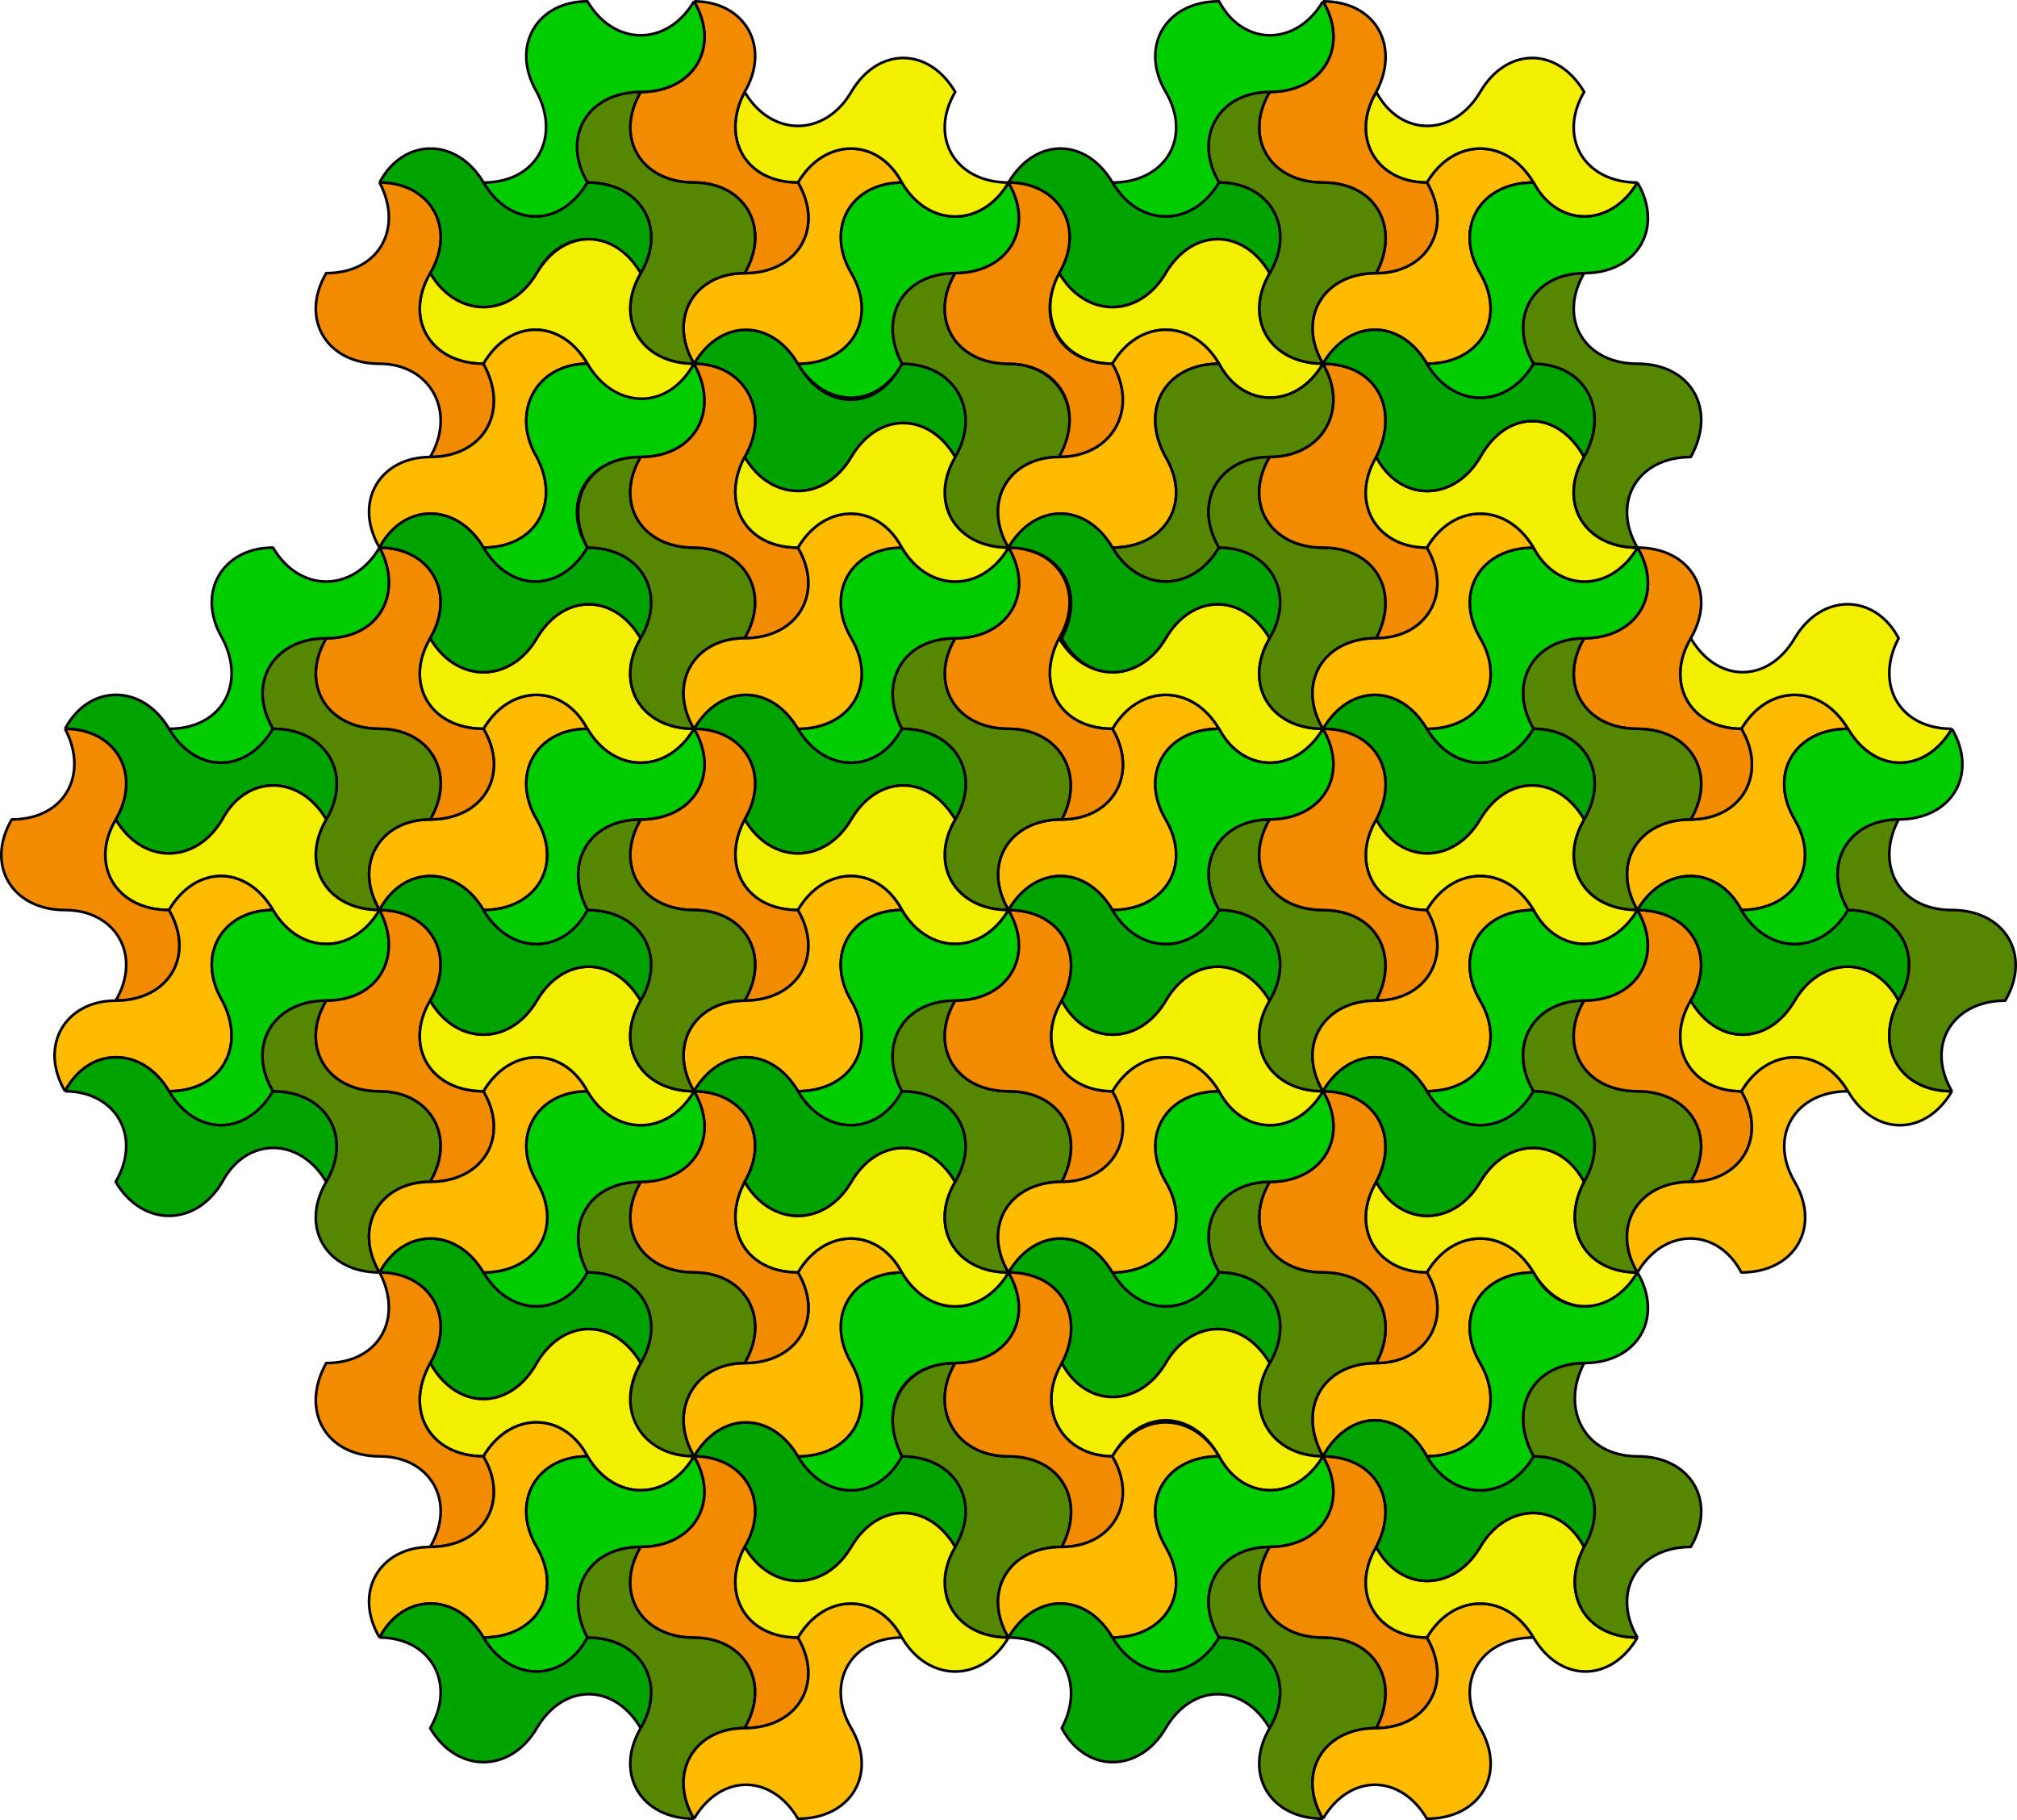 <svg xmlns="http://www.w3.org/2000/svg" width="756.838" height="683" version="1.2"><g fill="none" fill-rule="evenodd" stroke="#000" stroke-linejoin="round" font-family="'Sans Serif'" font-size="12.5" font-weight="400"><path fill="#00a300" d="M260.419 546.5c19 0 29 17 19 34 10 17 30 17 40 0s29-17 39 0c10-17 0-34-20-34-9 17-29 17-39 0s-29-17-39 0" vector-effect="non-scaling-stroke"/><path fill="#580" d="M378.419 614.5c-10-17 0-34 20-34 9-17 0-34-20-34s-30-18-20-35c-20 0-29 18-20 35 20 0 30 17 20 34s0 34 20 34" vector-effect="non-scaling-stroke"/><path fill="#0c0" d="M378.419 477.5c-10 17-30 17-40 0-19 0-29 17-19 34 10 18 0 35-20 35 10 17 30 17 39 0-9-18 0-35 20-35s30-17 20-34" vector-effect="non-scaling-stroke"/><path fill="#fb0" d="M260.419 546.5c10-17 29-17 39 0 20 0 30-17 20-35-10-17 0-34 19-34-9-17-29-17-39 0 10 17 0 34-20 34-19 0-29 18-19 35" vector-effect="non-scaling-stroke"/><path fill="#f3ef00" d="M378.419 477.5c-20 0-30-17-20-34-10-17-29-17-39 0s-30 17-40 0c-9 17 0 34 20 34 10-17 30-17 39 0 10 17 30 17 40 0" vector-effect="non-scaling-stroke"/><path fill="#f38b00" d="M260.419 409.5c10 17 0 34-20 34-10 17 0 34 20 34 19 0 29 17 19 34 20 0 30-17 20-34-20 0-29-17-20-34 10-17 0-34-19-34" vector-effect="non-scaling-stroke"/><path fill="#580" d="M260.419 546.5c-10-17 0-35 19-35 10-17 0-34-19-34-20 0-30-17-20-34-20 0-29 17-20 34 20 0 30 17 20 34-10 18 0 35 20 35" vector-effect="non-scaling-stroke"/><path fill="#0c0" d="M260.419 409.5c-10 17-30 17-40 0-19 0-29 17-19 34s0 34-20 34c10 17 30 17 39 0-9-17 0-34 20-34s30-17 20-34" vector-effect="non-scaling-stroke"/><path fill="#00a300" d="M142.419 477.5c19 0 29 17 19 34 10 18 30 18 40 0 10-17 29-17 39 0 10-17 0-34-20-34-9 17-29 17-39 0s-30-17-39 0" vector-effect="non-scaling-stroke"/><path fill="#f3ef00" d="M260.419 546.5c-20 0-30-18-20-35-10-17-29-17-39 0-10 18-30 18-40 0-10 18 0 35 20 35 10-17 30-17 39 0 10 17 30 17 40 0" vector-effect="non-scaling-stroke"/><path fill="#f38b00" d="M142.419 477.5c9 17 0 34-20 34-10 18 0 35 20 35 19 0 29 17 19 34 20 0 30-17 20-34-20 0-30-17-20-35 10-17 0-34-19-34" vector-effect="non-scaling-stroke"/><path fill="#fb0" d="M142.419 614.5c9-17 29-17 39 0 20 0 30-17 20-34s0-34 19-34c-9-17-29-17-39 0 10 17 0 34-20 34-19 0-29 17-19 34" vector-effect="non-scaling-stroke"/><path fill="#0c0" d="M260.419 546.5c-10 17-30 17-40 0-19 0-29 17-19 34s0 34-20 34c10 17 30 17 39 0-9-17 0-34 20-34s30-17 20-34" vector-effect="non-scaling-stroke"/><path fill="#00a300" d="M142.419 614.5c19 0 29 17 19 34 10 17 30 17 40 0s29-17 39 0c10-17 0-34-20-34-9 17-29 17-39 0s-30-17-39 0" vector-effect="non-scaling-stroke"/><path fill="#580" d="M260.419 682.5c-10-17 0-34 19-34 10-17 0-34-19-34-20 0-30-17-20-34-20 0-29 17-20 34 20 0 30 17 20 34s0 34 20 34" vector-effect="non-scaling-stroke"/><path fill="#f38b00" d="M260.419 546.5c10 17 0 34-20 34-10 17 0 34 20 34 19 0 29 17 19 34 20 0 30-17 20-34-20 0-29-17-20-34 10-17 0-34-19-34" vector-effect="non-scaling-stroke"/><path fill="#fb0" d="M260.419 682.5c10-17 29-17 39 0 20 0 30-17 20-34s0-34 19-34c-9-17-29-17-39 0 10 17 0 34-20 34-19 0-29 17-19 34" vector-effect="non-scaling-stroke"/><path fill="#f3ef00" d="M378.419 614.5c-20 0-30-17-20-34-10-17-29-17-39 0s-30 17-40 0c-9 17 0 34 20 34 10-17 30-17 39 0 10 17 30 17 40 0" vector-effect="non-scaling-stroke"/><path fill="#fb0" d="M496.419 546.5c10-18 29-18 39 0 20 0 30-18 20-35s0-34 20-34c-10-17-30-17-40 0 10 17 0 34-19 34-20 0-30 17-20 35" vector-effect="non-scaling-stroke"/><path fill="#f3ef00" d="M614.419 477.5c-20 0-29-17-20-34-9-17-29-17-39 0s-30 17-39 0c-10 17 0 34 19 34 10-17 30-17 40 0s29 17 39 0" vector-effect="non-scaling-stroke"/><path fill="#f38b00" d="M496.419 409.5c10 17 0 34-20 34-10 17 0 34 20 34s29 17 20 34c19 0 29-17 19-34-19 0-29-17-19-34 9-17 0-34-20-34" vector-effect="non-scaling-stroke"/><path fill="#580" d="M496.419 546.5c-10-18 0-35 20-35 9-17 0-34-20-34s-30-17-20-34c-19 0-29 17-19 34 19 0 29 17 19 34s0 35 20 35" vector-effect="non-scaling-stroke"/><path fill="#0c0" d="M496.419 409.5c-10 17-30 17-39 0-20 0-30 17-20 34s0 34-20 34c10 17 30 17 40 0-10-17 0-34 19-34 20 0 30-17 20-34" vector-effect="non-scaling-stroke"/><path fill="#00a300" d="M378.419 477.5c20 0 29 17 20 34 9 17 29 17 39 0s29-17 39 0c10-17 0-34-19-34-10 17-30 17-40 0s-29-17-39 0" vector-effect="non-scaling-stroke"/><path fill="#f3ef00" d="M496.419 546.5c-20 0-30-18-20-35-10-17-29-17-39 0s-30 17-39 0c-10 17 0 35 19 35 10-18 30-18 40 0 9 17 29 17 39 0" vector-effect="non-scaling-stroke"/><path fill="#f38b00" d="M378.419 477.5c10 17 0 34-20 34-10 17 0 35 20 35s29 17 20 34c19 0 29-17 19-34-19 0-29-18-19-35 9-17 0-34-20-34" vector-effect="non-scaling-stroke"/><path fill="#fb0" d="M378.419 614.5c10-17 29-17 39 0 20 0 30-17 20-34s0-34 20-34c-10-17-30-17-40 0 10 17 0 34-19 34-20 0-30 17-20 34" vector-effect="non-scaling-stroke"/><path fill="#0c0" d="M496.419 546.5c-10 17-30 17-39 0-20 0-30 17-20 34s0 34-20 34c10 17 30 17 40 0-10-17 0-34 19-34 20 0 30-17 20-34" vector-effect="non-scaling-stroke"/><path fill="#00a300" d="M378.419 614.5c20 0 29 17 20 34 9 17 29 17 39 0s29-17 39 0c10-17 0-34-19-34-10 17-30 17-40 0s-29-17-39 0" vector-effect="non-scaling-stroke"/><path fill="#580" d="M496.419 682.5c-10-17 0-34 20-34 9-17 0-34-20-34s-30-17-20-34c-19 0-29 17-19 34 19 0 29 17 19 34s0 34 20 34" vector-effect="non-scaling-stroke"/><path fill="#f38b00" d="M496.419 546.5c10 17 0 34-20 34-10 17 0 34 20 34s29 17 20 34c19 0 29-17 19-34-19 0-29-17-19-34 9-17 0-34-20-34" vector-effect="non-scaling-stroke"/><path fill="#fb0" d="M496.419 682.5c10-17 29-17 39 0 20 0 30-17 20-34s0-34 20-34c-10-17-30-17-40 0 10 17 0 34-19 34-20 0-30 17-20 34" vector-effect="non-scaling-stroke"/><path fill="#f3ef00" d="M614.419 614.5c-20 0-29-17-20-34-9-17-29-17-39 0s-30 17-39 0c-10 17 0 34 19 34 10-17 30-17 40 0s29 17 39 0" vector-effect="non-scaling-stroke"/><path fill="#00a300" d="M496.419 546.5c20 0 29 17 20 34 9 17 29 17 39 0s30-17 39 0c10-17 0-34-19-34-10 17-30 17-40 0-10-18-29-18-39 0" vector-effect="non-scaling-stroke"/><path fill="#580" d="M614.419 614.5c-10-17 0-34 20-34 10-17 0-34-20-34s-29-18-20-35c-19 0-29 17-19 35 19 0 29 17 19 34-9 17 0 34 20 34" vector-effect="non-scaling-stroke"/><path fill="#0c0" d="M614.419 477.5c-10 17-30 17-39 0-20 0-30 17-20 34s0 35-20 35c10 17 30 17 40 0-10-18 0-35 19-35 20 0 30-17 20-34" vector-effect="non-scaling-stroke"/><path fill="#fb0" d="M378.419 341.5c10-17 29-17 39 0 20 0 30-17 20-34s0-34 20-34c-10-17-30-17-40 0 10 17 0 34-19 34-20 0-30 17-20 34" vector-effect="non-scaling-stroke"/><path fill="#f3ef00" d="M496.419 273.5c-20 0-30-17-20-34-10-17-29-17-39 0s-30 17-40 0c-9 17 0 34 20 34 10-17 30-17 40 0 9 17 29 17 39 0" vector-effect="non-scaling-stroke"/><path fill="#f38b00" d="M378.419 205.5c10 17 0 34-20 34-10 17 0 34 20 34 19 0 29 17 20 34 19 0 29-17 19-34-20 0-29-17-20-34 10-17 0-34-19-34" vector-effect="non-scaling-stroke"/><path fill="#580" d="M378.419 341.5c-10-17 0-34 20-34 9-17-1-34-20-34-20 0-30-17-20-34-20 0-29 17-20 34 20 0 30 17 20 34s0 34 20 34" vector-effect="non-scaling-stroke"/><path fill="#0c0" d="M378.419 205.5c-10 17-30 17-40 0-19 0-29 17-19 34s0 34-20 34c10 17 30 17 39 0-9-17 0-34 20-34s30-17 20-34" vector-effect="non-scaling-stroke"/><path fill="#00a300" d="M260.419 273.5c19 0 29 17 19 34 10 17 30 17 40 0s29-17 39 0c10-17 0-34-20-34-9 17-29 17-39 0s-29-17-39 0" vector-effect="non-scaling-stroke"/><path fill="#f3ef00" d="M378.419 341.5c-20 0-30-17-20-34-10-17-29-17-39 0s-30 17-40 0c-9 17 0 34 20 34 10-17 30-17 39 0 10 17 30 17 40 0" vector-effect="non-scaling-stroke"/><path fill="#f38b00" d="M260.419 273.5c10 17 0 34-20 34-10 17 0 34 20 34 19 0 29 17 19 34 20 0 30-17 20-34-20 0-29-17-20-34 10-17 0-34-19-34" vector-effect="non-scaling-stroke"/><path fill="#fb0" d="M260.419 409.5c10-17 29-17 39 0 20 0 30-17 20-34s0-34 19-34c-9-17-29-17-39 0 10 17 0 34-20 34-19 0-29 17-19 34" vector-effect="non-scaling-stroke"/><path fill="#0c0" d="M378.419 341.5c-10 17-30 17-40 0-19 0-29 17-19 34s0 34-20 34c10 17 30 17 39 0-9-17 0-34 20-34s30-17 20-34" vector-effect="non-scaling-stroke"/><path fill="#00a300" d="M260.419 409.5c19 0 29 17 19 34 10 17 30 17 40 0s29-17 39 0c10-17 0-34-20-34-9 17-29 17-39 0s-29-17-39 0" vector-effect="non-scaling-stroke"/><path fill="#580" d="M378.419 477.5c-10-17 0-34 20-34 9-17 0-34-20-34s-30-17-20-34c-20 0-29 17-20 34 20 0 30 17 20 34s0 34 20 34" vector-effect="non-scaling-stroke"/><path fill="#f38b00" d="M378.419 341.5c10 17 0 34-20 34-10 17 0 34 20 34s29 17 20 34c19 0 29-17 19-34-19 0-29-17-19-34 9-17 0-34-20-34" vector-effect="non-scaling-stroke"/><path fill="#fb0" d="M378.419 477.5c10-17 29-17 39 0 20 0 30-17 20-34s0-34 20-34c-10-17-30-17-40 0 10 17 0 34-19 34-20 0-30 17-20 34" vector-effect="non-scaling-stroke"/><path fill="#f3ef00" d="M496.419 409.5c-20 0-30-17-20-34-10-17-29-17-39 0s-30 17-39 0c-10 17 0 34 19 34 10-17 30-17 40 0 9 17 29 17 39 0" vector-effect="non-scaling-stroke"/><path fill="#00a300" d="M378.419 341.5c20 0 29 17 20 34 9 17 29 17 39 0s29-17 39 0c10-17 0-34-19-34-10 17-30 17-40 0s-29-17-39 0" vector-effect="non-scaling-stroke"/><path fill="#580" d="M496.419 409.5c-10-17 0-34 20-34 9-17 0-34-20-34s-30-17-20-34c-19 0-29 17-19 34 19 0 29 17 19 34s0 34 20 34" vector-effect="non-scaling-stroke"/><path fill="#0c0" d="M496.419 273.5c-10 17-30 17-39 0-20 0-30 17-20 34s0 34-20 34c10 17 30 17 40 0-10-17 0-34 19-34 20 0 30-17 20-34" vector-effect="non-scaling-stroke"/><path fill="#fb0" d="M614.419 341.5c10-17 30-17 39 0 20 0 30-17 20-34s0-34 20-34c-10-17-30-17-40 0 10 17 0 34-19 34-20 0-30 17-20 34" vector-effect="non-scaling-stroke"/><path fill="#f3ef00" d="M732.419 273.5c-20 0-29-17-20-34-9-17-29-17-39 0s-29 17-39 0c-10 17 0 34 19 34 10-17 30-17 40 0s29 17 39 0" vector-effect="non-scaling-stroke"/><path fill="#f38b00" d="M614.419 205.5c10 17 0 34-20 34-10 17 0 34 20 34s30 17 20 34c19 0 29-17 19-34-19 0-29-17-19-34s0-34-20-34" vector-effect="non-scaling-stroke"/><path fill="#580" d="M614.419 341.5c-10-17 0-34 20-34 10-17 0-34-20-34s-30-17-20-34c-19 0-29 17-19 34 19 0 29 17 19 34s0 34 20 34" vector-effect="non-scaling-stroke"/><path fill="#0c0" d="M614.419 205.5c-10 17-30 17-39 0-20 0-30 17-20 34s0 34-20 34c10 17 30 17 40 0-10-17 0-34 19-34 20 0 30-17 20-34" vector-effect="non-scaling-stroke"/><path fill="#00a300" d="M496.419 273.5c20 0 29 17 20 34 9 17 29 17 39 0s29-17 39 0c10-17 0-34-19-34-10 17-30 17-40 0s-29-17-39 0" vector-effect="non-scaling-stroke"/><path fill="#f3ef00" d="M614.419 341.5c-20 0-30-17-20-34-10-17-29-17-39 0s-30 17-39 0c-10 17 0 34 19 34 10-17 30-17 40 0 9 17 29 17 39 0" vector-effect="non-scaling-stroke"/><path fill="#f38b00" d="M496.419 273.5c10 17 0 34-20 34-10 17 0 34 20 34s29 17 20 34c19 0 29-17 19-34-19 0-29-17-19-34 9-17 0-34-20-34" vector-effect="non-scaling-stroke"/><path fill="#fb0" d="M496.419 409.5c10-17 29-17 39 0 20 0 30-17 20-34s0-34 20-34c-10-17-30-17-40 0 10 17 0 34-19 34-20 0-30 17-20 34" vector-effect="non-scaling-stroke"/><path fill="#0c0" d="M614.419 341.5c-10 17-30 17-39 0-20 0-30 17-20 34s0 34-20 34c10 17 30 17 40 0-10-17 0-34 19-34 20 0 30-17 20-34" vector-effect="non-scaling-stroke"/><path fill="#00a300" d="M496.419 409.5c20 0 29 17 20 34 9 17 29 17 39 0s30-17 39 0c10-17 0-34-19-34-10 17-30 17-40 0s-29-17-39 0" vector-effect="non-scaling-stroke"/><path fill="#580" d="M614.419 477.5c-10-17 0-34 20-34 10-17 0-34-20-34s-30-17-20-34c-19 0-29 17-19 34 19 0 29 17 19 34-9 17 0 34 20 34" vector-effect="non-scaling-stroke"/><path fill="#f38b00" d="M614.419 341.5c10 17 0 34-20 34-10 17 0 34 20 34s30 17 20 34c19 0 29-17 19-34-19 0-29-17-19-34s0-34-20-34" vector-effect="non-scaling-stroke"/><path fill="#fb0" d="M614.419 477.5c10-17 30-17 39 0 20 0 30-17 20-34s0-34 20-34c-10-17-30-17-40 0 10 17 0 34-19 34-20 0-30 17-20 34" vector-effect="non-scaling-stroke"/><path fill="#f3ef00" d="M732.419 409.5c-20 0-29-17-20-34-9-17-29-17-39 0s-29 17-39 0c-10 17 0 34 19 34 10-17 30-17 40 0s29 17 39 0" vector-effect="non-scaling-stroke"/><path fill="#00a300" d="M614.419 341.5c20 0 30 17 20 34 10 17 29 17 39 0s30-17 39 0c10-17 0-34-19-34-10 17-30 17-40 0-9-17-29-17-39 0" vector-effect="non-scaling-stroke"/><path fill="#580" d="M732.419 409.5c-10-17 0-34 20-34 10-17 0-34-20-34s-29-17-20-34c-19 0-29 17-19 34 19 0 29 17 19 34-9 17 0 34 20 34" vector-effect="non-scaling-stroke"/><path fill="#0c0" d="M732.419 273.5c-10 17-29 17-39 0-20 0-30 17-20 34s0 34-20 34c10 17 30 17 40 0-10-17 0-34 19-34 20 0 30-17 20-34" vector-effect="non-scaling-stroke"/><path fill="#fb0" d="M142.419 341.5c9-17 29-17 39 0 20 0 30-17 20-34s0-34 19-34c-9-17-29-17-39 0 10 17 0 34-20 34-19 0-29 17-19 34" vector-effect="non-scaling-stroke"/><path fill="#f3ef00" d="M260.419 273.5c-20 0-30-17-20-34-10-17-29-17-39 0s-30 17-40 0c-10 17 0 34 20 34 10-17 30-17 39 0 10 17 30 17 40 0" vector-effect="non-scaling-stroke"/><path fill="#f38b00" d="M142.419 205.5c9 17 0 34-20 34-10 17 0 34 20 34 19 0 29 17 19 34 20 0 30-17 20-34-20 0-30-17-20-34s0-34-19-34" vector-effect="non-scaling-stroke"/><path fill="#580" d="M142.419 341.5c-10-17 0-34 19-34 10-17 0-34-19-34-20 0-30-17-20-34-20 0-30 17-20 34 20 0 30 17 20 34s0 34 20 34" vector-effect="non-scaling-stroke"/><path fill="#0c0" d="M142.419 205.5c-10 17-30 17-40 0-19 0-29 17-19 34 9 17 0 34-20 34 10 17 29 17 39 0-10-17 0-34 20-34s29-17 20-34" vector-effect="non-scaling-stroke"/><path fill="#00a300" d="M24.419 273.5c19 0 29 17 19 34 10 17 30 17 40 0 9-17 29-17 39 0 10-17 0-34-20-34-10 17-29 17-39 0s-30-17-39 0" vector-effect="non-scaling-stroke"/><path fill="#f3ef00" d="M142.419 341.5c-20 0-30-17-20-34-10-17-30-17-39 0-10 17-30 17-40 0-10 17 0 34 20 34 10-17 29-17 39 0s30 17 40 0" vector-effect="non-scaling-stroke"/><path fill="#f38b00" d="M24.419 273.5c9 17 0 34-20 34-10 17 0 34 20 34 19 0 29 17 19 34 20 0 30-17 20-34-20 0-30-17-20-34s0-34-19-34" vector-effect="non-scaling-stroke"/><path fill="#fb0" d="M24.419 409.5c9-17 29-17 39 0 20 0 29-17 20-34-10-17 0-34 19-34-10-17-29-17-39 0 10 17 0 34-20 34-19 0-29 17-19 34" vector-effect="non-scaling-stroke"/><path fill="#0c0" d="M142.419 341.5c-10 17-30 17-40 0-19 0-29 17-19 34 9 17 0 34-20 34 10 17 29 17 39 0-10-17 0-34 20-34s29-17 20-34" vector-effect="non-scaling-stroke"/><path fill="#00a300" d="M24.419 409.5c19 0 29 17 19 34 10 17 30 17 40 0 9-17 29-17 39 0 10-17 0-34-20-34-10 17-29 17-39 0s-30-17-39 0" vector-effect="non-scaling-stroke"/><path fill="#580" d="M142.419 477.5c-10-17 0-34 19-34 10-17 0-34-19-34-20 0-30-17-20-34-20 0-30 17-20 34 20 0 30 17 20 34s0 34 20 34" vector-effect="non-scaling-stroke"/><path fill="#f38b00" d="M142.419 341.5c9 17 0 34-20 34-10 17 0 34 20 34 19 0 29 17 19 34 20 0 30-17 20-34-20 0-30-17-20-34s0-34-19-34" vector-effect="non-scaling-stroke"/><path fill="#fb0" d="M142.419 477.5c9-17 29-17 39 0 20 0 30-17 20-34s0-34 19-34c-9-17-29-17-39 0 10 17 0 34-20 34-19 0-29 17-19 34" vector-effect="non-scaling-stroke"/><path fill="#f3ef00" d="M260.419 409.5c-20 0-30-17-20-34-10-17-29-17-39 0s-30 17-40 0c-10 17 0 34 20 34 10-17 30-17 39 0 10 17 30 17 40 0" vector-effect="non-scaling-stroke"/><path fill="#00a300" d="M142.419 341.5c19 0 29 17 19 34 10 17 30 17 40 0s29-17 39 0c10-17 0-34-20-34-9 17-29 17-39 0s-30-17-39 0" vector-effect="non-scaling-stroke"/><path fill="#580" d="M260.419 409.5c-10-17 0-34 19-34 10-17 0-34-19-34-20 0-30-17-20-34-20 0-29 17-20 34 20 0 30 17 20 34s0 34 20 34" vector-effect="non-scaling-stroke"/><path fill="#0c0" d="M260.419 273.5c-10 17-30 17-40 0-19 0-29 17-19 34s0 34-20 34c10 17 30 17 39 0-9-17 0-34 20-34s30-17 20-34" vector-effect="non-scaling-stroke"/><path fill="#00a300" d="M260.419 136.5c19 0 29 18 19 35 10 17 30 17 40 0s29-17 39 0c10-17 0-35-20-35-9 18-29 18-39 0-10-17-29-17-39 0" vector-effect="non-scaling-stroke"/><path fill="#580" d="M378.419 205.5c-10-17 0-34 19-34 10-17 0-35-19-35-20 0-30-17-20-34-20 0-29 17-20 34 20 0 30 18 20 35s0 34 20 34" vector-effect="non-scaling-stroke"/><path fill="#0c0" d="M378.419 68.5c-10 17-30 17-40 0-19 0-29 17-19 34s0 34-20 34c10 17 30 17 39 0-9-17 0-34 20-34s30-17 20-34" vector-effect="non-scaling-stroke"/><path fill="#fb0" d="M260.419 136.5c10-17 29-17 39 0 20 0 30-17 20-34s0-34 19-34c-9-17-29-17-39 0 10 17 0 34-20 34-19 0-29 17-19 34" vector-effect="non-scaling-stroke"/><path fill="#f3ef00" d="M378.419 68.5c-20 0-30-17-20-34-10-17-29-17-39 0s-30 17-40 0c-9 17 0 34 20 34 10-17 30-17 39 0 10 17 30 17 40 0" vector-effect="non-scaling-stroke"/><path fill="#f38b00" d="M260.419.5c10 17 0 34-20 34-10 17 0 34 20 34 19 0 29 17 19 34 20 0 30-17 20-34-20 0-29-17-20-34 10-17 0-34-19-34" vector-effect="non-scaling-stroke"/><path fill="#580" d="M260.419 136.5c-10-17 0-34 19-34 10-17 0-34-19-34-20 0-30-17-20-34-20 0-30 17-20 34 20 0 30 17 20 34s0 34 20 34" vector-effect="non-scaling-stroke"/><path fill="#0c0" d="M260.419.5c-10 17-30 17-40 0-19 0-29 17-19 34 9 17 0 34-20 34 10 17 29 17 39 0-10-17 0-34 20-34s30-17 20-34" vector-effect="non-scaling-stroke"/><path fill="#00a300" d="M142.419 68.5c19 0 29 17 19 34 10 17 30 17 40 0 9-17 29-17 39 0 10-17 0-34-20-34-10 17-29 17-39 0s-30-17-39 0" vector-effect="non-scaling-stroke"/><path fill="#f3ef00" d="M260.419 136.5c-20 0-30-17-20-34-10-17-29-17-39 0s-30 17-40 0c-10 17 0 34 20 34 10-17 29-17 39 0 10 18 30 18 40 0" vector-effect="non-scaling-stroke"/><path fill="#f38b00" d="M142.419 68.5c9 17 0 34-20 34-10 17 0 34 20 34 19 0 29 18 19 35 20 0 30-17 20-35-20 0-30-17-20-34s0-34-19-34" vector-effect="non-scaling-stroke"/><path fill="#fb0" d="M142.419 205.5c9-17 29-17 39 0 20 0 29-17 20-34-10-17 0-35 19-35-10-17-29-17-39 0 10 18 0 35-20 35-19 0-29 17-19 34" vector-effect="non-scaling-stroke"/><path fill="#0c0" d="M260.419 136.5c-10 18-30 17-40 0-19 0-29 18-19 35 9 17 0 34-20 34 10 17 29 17 39 0-10-17 0-34 20-34s30-17 20-35" vector-effect="non-scaling-stroke"/><path fill="#00a300" d="M142.419 205.5c19 0 29 17 19 34 10 17 30 17 40 0s29-17 39 0c10-17 0-34-20-34-10 17-29 17-39 0s-30-17-39 0" vector-effect="non-scaling-stroke"/><path fill="#580" d="M260.419 273.5c-10-17 0-34 19-34 10-17 0-34-19-34-20 0-30-17-20-34-20 0-29 17-20 34 20 0 30 17 20 34s0 34 20 34" vector-effect="non-scaling-stroke"/><path fill="#f38b00" d="M260.419 136.5c10 18 0 35-20 35-10 17 0 34 20 34 19 0 29 17 19 34 20 0 30-17 20-34-20 0-29-17-20-34 10-17 0-35-19-35" vector-effect="non-scaling-stroke"/><path fill="#fb0" d="M260.419 273.5c10-17 29-17 39 0 20 0 30-17 20-34s0-34 19-34c-9-17-29-17-39 0 10 17 0 34-20 34-19 0-29 17-19 34" vector-effect="non-scaling-stroke"/><path fill="#f3ef00" d="M378.419 205.5c-20 0-30-17-20-34-10-17-29-17-39 0s-30 17-40 0c-9 17 0 34 20 34 10-17 30-17 39 0 10 17 30 17 40 0" vector-effect="non-scaling-stroke"/><path fill="#fb0" d="M496.419 136.5c10-17 29-17 39 0 20 0 30-17 20-34s0-34 20-34c-10-17-30-17-40 0 10 17 0 34-19 34-20 0-30 17-20 34" vector-effect="non-scaling-stroke"/><path fill="#f3ef00" d="M614.419 68.5c-20 0-30-17-20-34-10-17-29-17-39 0s-30 17-39 0c-10 17 0 34 19 34 10-17 30-17 40 0 9 17 29 17 39 0" vector-effect="non-scaling-stroke"/><path fill="#f38b00" d="M496.419.5c10 17 0 34-20 34-10 17 0 34 20 34s29 17 20 34c19 0 29-17 19-34-19 0-29-17-19-34 9-17 0-34-20-34" vector-effect="non-scaling-stroke"/><path fill="#580" d="M496.419 136.5c-10-17 0-34 20-34 9-17 0-34-20-34s-30-17-20-34c-19 0-29 17-19 34 19 0 29 17 19 34s0 34 20 34" vector-effect="non-scaling-stroke"/><path fill="#0c0" d="M496.419.5c-10 17-30 17-39 0-20 0-30 17-20 34s0 34-20 34c10 17 30 17 40 0-10-17 0-34 19-34 20 0 30-17 20-34" vector-effect="non-scaling-stroke"/><path fill="#00a300" d="M378.419 68.5c19 0 29 17 19 34 10 17 30 17 40 0s29-17 39 0c10-17 0-34-19-34-10 17-30 17-40 0s-29-17-39 0" vector-effect="non-scaling-stroke"/><path fill="#f3ef00" d="M496.419 136.5c-20 0-30-17-20-34-10-17-29-17-39 0s-30 17-40 0c-9 17 1 34 20 34 10-17 30-17 40 0 9 17 29 17 39 0" vector-effect="non-scaling-stroke"/><path fill="#f38b00" d="M378.419 68.5c10 17 0 34-20 34-10 17 0 34 20 34 19 0 29 17 19 35 20 0 30-18 20-35-20 0-29-17-20-34 10-17 0-34-19-34" vector-effect="non-scaling-stroke"/><path fill="#fb0" d="M378.419 205.5c10-17 29-17 39 0 20 0 30-17 20-34-10-18 0-35 20-35-10-17-30-17-40 0 10 17 0 35-20 35-19 0-29 17-19 34" vector-effect="non-scaling-stroke"/><path fill="#580" d="M496.419 136.5c-10 17-30 17-39 0-20 0-30 17-20 35 10 17 0 34-20 34 10 17 30 17 40 0-10-17 0-34 19-34 20 0 30-18 20-35" vector-effect="non-scaling-stroke"/><path fill="#00a300" d="M378.419 205.5c20 0 29 17 20 34 9 17 29 17 39 0s29-17 39 0c10-17 0-34-19-34-10 17-30 17-40 0s-29-17-39 0" vector-effect="non-scaling-stroke"/><path fill="#580" d="M496.419 273.5c-10-17 0-34 20-34 9-17 0-34-20-34s-30-17-20-34c-19 0-29 17-19 34 19 0 29 17 19 34s0 34 20 34" vector-effect="non-scaling-stroke"/><path fill="#f38b00" d="M496.419 136.5c10 17 0 35-20 35-10 17 0 34 20 34s29 17 20 34c19 0 29-17 19-34-19 0-29-17-19-34 9-18 0-35-20-35" vector-effect="non-scaling-stroke"/><path fill="#fb0" d="M496.419 273.5c10-17 29-17 39 0 20 0 30-17 20-34s0-34 20-34c-10-17-30-17-40 0 10 17 0 34-19 34-20 0-30 17-20 34" vector-effect="non-scaling-stroke"/><path fill="#f3ef00" d="M614.419 205.5c-20 0-30-17-20-34-10-18-29-18-39 0-10 17-30 17-39 0-10 17 0 34 19 34 10-17 30-17 40 0 9 17 29 17 39 0" vector-effect="non-scaling-stroke"/><path fill="#00a300" d="M496.419 136.5c20 0 29 17 20 35 9 17 29 17 39 0 10-18 29-18 39 0 10-18 0-35-19-35-10 17-30 17-40 0s-29-17-39 0" vector-effect="non-scaling-stroke"/><path fill="#580" d="M614.419 205.5c-10-17 0-34 20-34 10-18 0-35-20-35s-30-17-20-34c-19 0-29 17-19 34 19 0 29 17 19 35-10 17 0 34 20 34" vector-effect="non-scaling-stroke"/><path fill="#0c0" d="M614.419 68.5c-10 17-30 17-39 0-20 0-30 17-20 34s0 34-20 34c10 17 30 17 40 0-10-17 0-34 19-34 20 0 30-17 20-34" vector-effect="non-scaling-stroke"/></g></svg>
